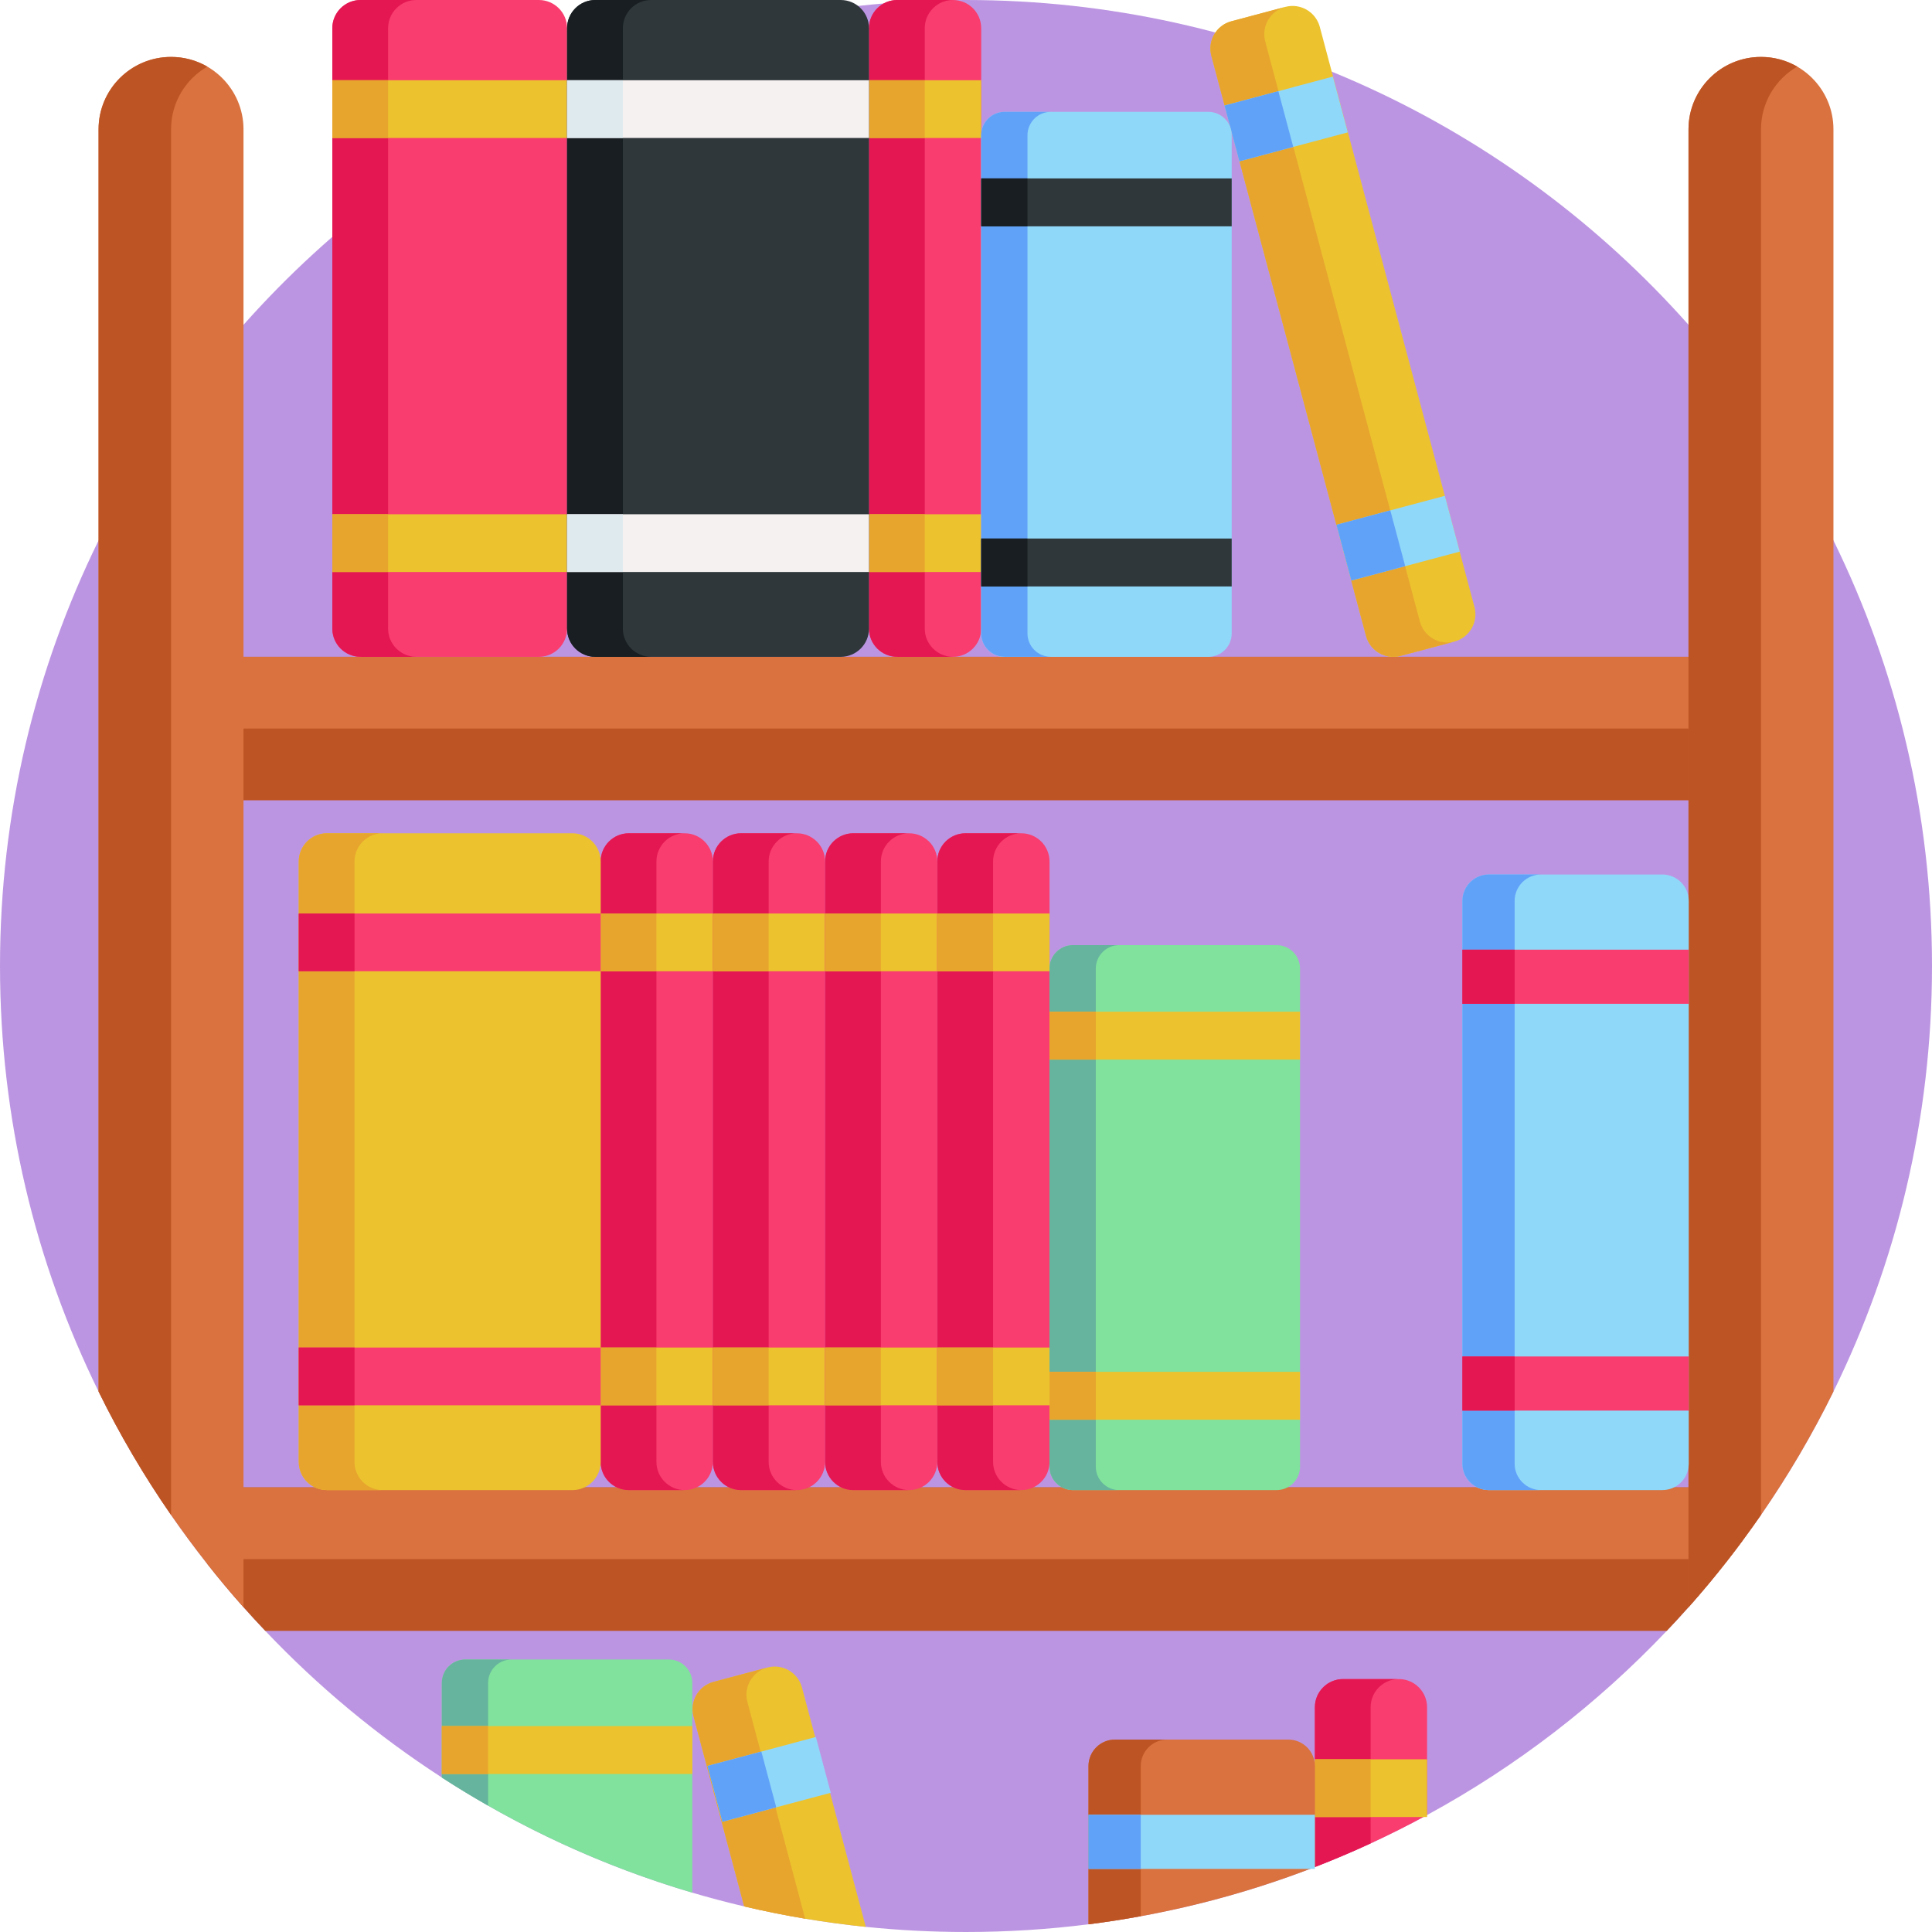<svg id="Capa_1" enable-background="new 0 0 512 512" height="512" viewBox="0 0 512 512" width="512" xmlns="http://www.w3.org/2000/svg"><g><path d="m512 256c0 40.47-9.4 78.75-26.12 112.78-5.6 11.4-12.03 22.32-19.2 32.69-1.57 2.26-3.17 4.5-4.8 6.7-4.54 6.14-9.35 12.07-14.41 17.76-1.88 2.12-3.8 4.21-5.76 6.26-18.41 19.4-39.83 35.93-63.52 48.81-4.89 2.67-9.88 5.17-14.96 7.52-4.85 2.24-9.78 4.33-14.78 6.27-14.76 5.73-30.19 10.12-46.14 13.02-4.57.85-9.19 1.56-13.85 2.15-10.63 1.35-21.46 2.04-32.46 2.04-8.97 0-17.83-.46-26.56-1.36-5.41-.56-10.76-1.28-16.06-2.17-5.45-.91-10.83-2-16.16-3.25-4.63-1.09-9.22-2.3-13.75-3.64-19.06-5.62-37.19-13.4-54.12-23.07-4.16-2.37-8.25-4.85-12.26-7.45-17.11-11.08-32.82-24.14-46.79-38.87-1.97-2.06-3.89-4.15-5.77-6.27-3.31-3.72-6.51-7.54-9.59-11.46-3.34-4.22-6.54-8.55-9.61-12.98-7.18-10.37-13.61-21.31-19.21-32.72-16.73-34.02-26.12-72.29-26.12-112.76s9.39-78.74 26.12-112.76c5.6-11.41 12.03-22.35 19.21-32.72 5.91-8.54 12.32-16.7 19.2-24.44 46.89-52.81 115.3-86.08 191.47-86.08s144.57 33.27 191.47 86.07c6.88 7.74 13.29 15.91 19.21 24.46 7.17 10.37 13.6 21.29 19.2 32.69 16.72 34.03 26.12 72.31 26.12 112.78z" fill="#bc95e2"/><path d="m54.936 174.063h406.943v38.022h-406.943z" fill="#bd5423"/><path d="m54.936 174.063h406.943v19.011h-406.943z" fill="#d9723e"/><path d="m461.88 394.17v14c-4.54 6.14-9.35 12.07-14.41 17.76-1.88 2.12-3.8 4.21-5.76 6.26h-371.41c-1.97-2.06-3.89-4.15-5.77-6.27-3.31-3.72-6.51-7.54-9.59-11.46v-20.29z" fill="#bd5423"/><path d="m450.383 413.183h-395.447v-19.011h406.943v7.515c-.001 6.349-5.147 11.496-11.496 11.496z" fill="#d9723e"/><g><path d="m64.53 34.28v391.64c-6.88-7.74-13.29-15.9-19.2-24.44-7.18-10.37-13.61-21.31-19.21-32.72v-334.48c0-10.61 8.6-19.2 19.21-19.2 5.3 0 10.1 2.15 13.57 5.62 3.48 3.48 5.63 8.28 5.63 13.58z" fill="#d9723e"/><path d="m54.94 17.65c-5.75 3.32-9.61 9.53-9.61 16.63v367.2c-7.18-10.37-13.61-21.31-19.21-32.72v-334.48c0-10.6 8.61-19.19 19.21-19.19 3.51 0 6.78.93 9.61 2.56z" fill="#bd5423"/><path d="m485.88 34.28v334.5c-5.6 11.4-12.03 22.32-19.2 32.69-5.92 8.55-12.33 16.72-19.21 24.46v-391.65c0-10.61 8.6-19.2 19.2-19.2 5.31 0 10.11 2.15 13.58 5.62 3.48 3.48 5.63 8.28 5.63 13.58z" fill="#d9723e"/><path d="m476.28 17.65c-5.74 3.32-9.6 9.53-9.6 16.63v367.19c-5.92 8.55-12.33 16.72-19.21 24.46v-391.65c0-10.6 8.61-19.19 19.21-19.19 3.51 0 6.78.93 9.6 2.56z" fill="#bd5423"/></g><g><path d="m142.803 174.065h-47.254c-4.13 0-7.479-3.348-7.479-7.479v-159.106c0-4.13 3.348-7.479 7.479-7.479h47.255c4.13 0 7.479 3.348 7.479 7.479v159.106c-.001 4.13-3.349 7.479-7.48 7.479z" fill="#f93d6e"/><path d="m110.33 174.06h-14.78c-4.13 0-7.48-3.35-7.48-7.48v-159.1c0-4.13 3.35-7.48 7.48-7.48h14.78c-4.13 0-7.48 3.35-7.48 7.48v159.1c0 4.13 3.35 7.48 7.48 7.48z" fill="#e41753"/><g fill="#ecc32e"><path d="m88.07 21.262h62.212v15.302h-62.212z"/><path d="m88.07 136.284h62.212v15.302h-62.212z"/></g><g fill="#e7a52e"><path d="m88.07 21.262h14.78v15.302h-14.78z"/><path d="m88.07 136.284h14.78v15.302h-14.78z"/></g></g><g><path d="m252.55 174.065h-14.781c-4.13 0-7.479-3.348-7.479-7.479v-159.106c0-4.13 3.348-7.479 7.479-7.479h14.781c4.13 0 7.479 3.348 7.479 7.479v159.106c0 4.13-3.348 7.479-7.479 7.479z" fill="#f93d6e"/><path d="m252.55 174.06h-14.78c-4.13 0-7.48-3.35-7.48-7.48v-159.1c0-4.13 3.35-7.48 7.48-7.48h14.78c-4.13 0-7.48 3.35-7.48 7.48v159.1c0 4.13 3.35 7.48 7.48 7.48z" fill="#e41753"/><g fill="#ecc32e"><path d="m230.29 21.262h29.739v15.302h-29.739z"/><path d="m230.29 136.284h29.739v15.302h-29.739z"/></g><g fill="#e7a52e"><path d="m230.29 21.262h14.78v15.302h-14.78z"/><path d="m230.29 136.284h14.78v15.302h-14.78z"/></g></g><g><path d="m378.19 452.45v28.55c-4.89 2.67-9.88 5.17-14.96 7.52-4.85 2.24-9.78 4.33-14.78 6.27v-42.34c0-4.13 3.35-7.48 7.48-7.48h14.78c4.13 0 7.48 3.35 7.48 7.48z" fill="#f93d6e"/><path d="m370.71 444.97c-4.13 0-7.48 3.35-7.48 7.48v36.07c-4.85 2.24-9.78 4.33-14.78 6.27v-42.34c0-4.13 3.35-7.48 7.48-7.48z" fill="#e41753"/><g><path d="m348.447 466.229h29.739v15.302h-29.739z" fill="#ecc32e"/></g><g><path d="m348.447 466.229h14.78v15.302h-14.78z" fill="#e7a52e"/></g></g><g><path d="m181.44 394.891h-14.781c-4.13 0-7.479-3.348-7.479-7.479v-159.105c0-4.13 3.348-7.479 7.479-7.479h14.781c4.13 0 7.479 3.348 7.479 7.479v159.106c0 4.13-3.348 7.478-7.479 7.478z" fill="#f93d6e"/><path d="m181.44 394.887h-14.78c-4.13 0-7.48-3.35-7.48-7.48v-159.1c0-4.13 3.35-7.48 7.48-7.48h14.78c-4.13 0-7.48 3.35-7.48 7.48v159.1c0 4.13 3.35 7.48 7.48 7.48z" fill="#e41753"/><g fill="#ecc32e"><path d="m159.18 242.088h29.739v15.302h-29.739z"/><path d="m159.18 357.111h29.739v15.302h-29.739z"/></g><g fill="#e7a52e"><path d="m159.18 242.088h14.78v15.302h-14.78z"/><path d="m159.18 357.111h14.78v15.302h-14.78z"/></g></g><g><path d="m211.179 394.891h-14.781c-4.13 0-7.479-3.348-7.479-7.479v-159.105c0-4.13 3.348-7.479 7.479-7.479h14.781c4.13 0 7.479 3.348 7.479 7.479v159.106c0 4.13-3.349 7.478-7.479 7.478z" fill="#f93d6e"/><path d="m211.179 394.887h-14.78c-4.13 0-7.48-3.35-7.48-7.48v-159.1c0-4.13 3.35-7.48 7.48-7.48h14.78c-4.13 0-7.48 3.35-7.48 7.48v159.1c0 4.13 3.35 7.48 7.48 7.48z" fill="#e41753"/><g fill="#ecc32e"><path d="m188.919 242.088h29.739v15.302h-29.739z"/><path d="m188.919 357.111h29.739v15.302h-29.739z"/></g><g fill="#e7a52e"><path d="m188.919 242.088h14.78v15.302h-14.78z"/><path d="m188.919 357.111h14.78v15.302h-14.78z"/></g></g><g><path d="m240.918 394.891h-14.781c-4.13 0-7.479-3.348-7.479-7.479v-159.105c0-4.13 3.348-7.479 7.479-7.479h14.781c4.13 0 7.479 3.348 7.479 7.479v159.106c-.001 4.13-3.349 7.478-7.479 7.478z" fill="#f93d6e"/><path d="m240.918 394.887h-14.78c-4.13 0-7.48-3.35-7.48-7.48v-159.1c0-4.13 3.35-7.48 7.48-7.48h14.78c-4.13 0-7.48 3.35-7.48 7.48v159.1c0 4.13 3.35 7.48 7.48 7.48z" fill="#e41753"/><g fill="#ecc32e"><path d="m218.658 242.088h29.739v15.302h-29.739z"/><path d="m218.658 357.111h29.739v15.302h-29.739z"/></g><g fill="#e7a52e"><path d="m218.658 242.088h14.78v15.302h-14.78z"/><path d="m218.658 357.111h14.78v15.302h-14.78z"/></g></g><g><path d="m270.656 394.891h-14.781c-4.13 0-7.479-3.348-7.479-7.479v-159.105c0-4.13 3.348-7.479 7.479-7.479h14.781c4.13 0 7.479 3.348 7.479 7.479v159.106c0 4.13-3.348 7.478-7.479 7.478z" fill="#f93d6e"/><path d="m270.656 394.887h-14.78c-4.13 0-7.48-3.35-7.48-7.48v-159.1c0-4.13 3.35-7.48 7.48-7.48h14.78c-4.13 0-7.48 3.35-7.48 7.48v159.1c0 4.13 3.35 7.48 7.48 7.48z" fill="#e41753"/><g fill="#ecc32e"><path d="m248.396 242.088h29.739v15.302h-29.739z"/><path d="m248.396 357.111h29.739v15.302h-29.739z"/></g><g fill="#e7a52e"><path d="m248.396 242.088h14.78v15.302h-14.78z"/><path d="m248.396 357.111h14.78v15.302h-14.78z"/></g></g><g><path d="m385.446 170.018-14.283 3.808c-3.991 1.064-8.089-1.309-9.153-5.3l-40.985-153.736c-1.064-3.991 1.309-8.089 5.3-9.153l14.283-3.808c3.991-1.064 8.089 1.309 9.153 5.3l40.985 153.736c1.064 3.992-1.309 8.089-5.3 9.153z" fill="#ecc32e"/><path d="m385.445 170.014-14.281 3.807c-3.991 1.064-8.091-1.31-9.154-5.301l-40.985-153.73c-1.064-3.991 1.31-8.09 5.301-9.154l14.281-3.807c-3.991 1.064-6.365 5.164-5.301 9.154l40.984 153.731c1.064 3.99 5.164 6.364 9.155 5.3z" fill="#e7a52e"/><g fill="#90d8f9"><path d="m326.044 24.018h29.739v15.302h-29.739z" transform="matrix(.966 -.258 .258 .966 3.347 88.888)"/><path d="m355.674 135.159h29.739v15.302h-29.739z" transform="matrix(.966 -.258 .258 .966 -24.283 100.271)"/></g><g fill="#61a2f9"><path d="m326.297 25.944h14.78v15.302h-14.78z" transform="matrix(.966 -.258 .258 .966 2.607 87.091)"/><path d="m355.927 137.085h14.78v15.302h-14.78z" transform="matrix(.966 -.258 .258 .966 -25.023 98.474)"/></g></g><g><path d="m229.44 510.64c-10.96-1.13-21.71-2.95-32.22-5.42l-13.42-50.35c-1.07-3.99 1.31-8.09 5.3-9.15l14.28-3.81c3.99-1.06 8.09 1.31 9.15 5.3z" fill="#ecc32e"/><path d="m213.38 508.47c-5.45-.91-10.83-2-16.16-3.25l-13.42-50.35c-1.07-3.99 1.31-8.09 5.3-9.15l14.28-3.81c-3.99 1.06-6.37 5.16-5.3 9.15z" fill="#e7a52e"/><g><path d="m188.816 464.097h29.739v15.302h-29.739z" fill="#90d8f9" transform="matrix(.966 -.258 .258 .966 -114.648 68.39)"/></g><g><path d="m189.069 466.024h14.78v15.302h-14.78z" fill="#61a2f9" transform="matrix(.966 -.258 .258 .966 -115.388 66.593)"/></g></g><g><path d="m222.812 174.065h-65.051c-4.13 0-7.479-3.348-7.479-7.479v-159.106c0-4.13 3.348-7.479 7.479-7.479h65.051c4.13 0 7.479 3.348 7.479 7.479v159.106c-.001 4.13-3.349 7.479-7.479 7.479z" fill="#2f373b"/><path d="m172.542 174.06h-14.78c-4.13 0-7.48-3.35-7.48-7.48v-159.1c0-4.13 3.35-7.48 7.48-7.48h14.78c-4.13 0-7.48 3.35-7.48 7.48v159.1c0 4.13 3.35 7.48 7.48 7.48z" fill="#181e21"/><g fill="#f6f1f1"><path d="m150.282 21.262h80.008v15.302h-80.008z"/><path d="m150.282 136.284h80.008v15.302h-80.008z"/></g><g fill="#dfeaef"><path d="m150.282 21.262h14.78v15.302h-14.78z"/><path d="m150.282 136.284h14.78v15.302h-14.78z"/></g></g><g><path d="m151.702 394.891h-65.051c-4.13 0-7.479-3.348-7.479-7.479v-159.105c0-4.13 3.348-7.479 7.479-7.479h65.051c4.13 0 7.479 3.348 7.479 7.479v159.106c-.001 4.13-3.349 7.478-7.479 7.478z" fill="#ecc32e"/><path d="m101.432 394.887h-14.78c-4.13 0-7.48-3.35-7.48-7.48v-159.1c0-4.13 3.35-7.48 7.48-7.48h14.78c-4.13 0-7.48 3.35-7.48 7.48v159.1c0 4.13 3.35 7.48 7.48 7.48z" fill="#e7a52e"/><g fill="#f93d6e"><path d="m79.172 242.088h80.008v15.302h-80.008z"/><path d="m79.172 357.111h80.008v15.302h-80.008z"/></g><g fill="#e41753"><path d="m79.172 242.088h14.78v15.302h-14.78z"/><path d="m79.172 357.111h14.78v15.302h-14.78z"/></g></g><g><path d="m320.208 174.063h-53.974c-3.427 0-6.205-2.778-6.205-6.205v-132.013c0-3.427 2.778-6.205 6.205-6.205h53.974c3.427 0 6.205 2.778 6.205 6.205v132.013c0 3.427-2.778 6.205-6.205 6.205z" fill="#90d8f9"/><path d="m278.499 174.06h-12.263c-3.427 0-6.206-2.78-6.206-6.206v-132.009c0-3.427 2.78-6.206 6.206-6.206h12.263c-3.427 0-6.206 2.78-6.206 6.206v132.008c-.001 3.427 2.779 6.207 6.206 6.207z" fill="#61a2f9"/><g fill="#2f373b"><path d="m260.029 47.28h66.384v12.696h-66.384z"/><path d="m260.029 142.716h66.384v12.696h-66.384z"/></g><g fill="#181e21"><path d="m260.029 47.28h12.263v12.696h-12.263z"/><path d="m260.029 142.716h12.263v12.696h-12.263z"/></g></g><g><path d="m338.314 394.891h-53.974c-3.427 0-6.205-2.778-6.205-6.205v-132.013c0-3.427 2.778-6.205 6.205-6.205h53.974c3.427 0 6.205 2.778 6.205 6.205v132.013c0 3.427-2.778 6.205-6.205 6.205z" fill="#80e29d"/><path d="m296.604 394.888h-12.263c-3.427 0-6.206-2.78-6.206-6.206v-132.009c0-3.427 2.78-6.206 6.206-6.206h12.263c-3.427 0-6.206 2.78-6.206 6.206v132.008c0 3.427 2.78 6.207 6.206 6.207z" fill="#66b49d"/><g fill="#ecc32e"><path d="m278.135 268.108h66.384v12.696h-66.384z"/><path d="m278.135 363.544h66.384v12.696h-66.384z"/></g><g fill="#e7a52e"><path d="m278.135 268.108h12.263v12.696h-12.263z"/><path d="m278.135 363.544h12.263v12.696h-12.263z"/></g></g><g><path d="m183.47 445.99v55.59c-23.74-7-46.05-17.36-66.38-30.52v-25.07c0-3.42 2.78-6.2 6.21-6.2h53.97c3.43 0 6.2 2.78 6.2 6.2z" fill="#80e29d"/><path d="m135.56 439.79c-3.43 0-6.21 2.78-6.21 6.2v32.52c-4.16-2.37-8.25-4.85-12.26-7.45v-25.07c0-3.42 2.78-6.2 6.21-6.2z" fill="#66b49d"/><g><path d="m117.09 457.429h66.384v12.696h-66.384z" fill="#ecc32e"/></g><g><path d="m117.09 457.429h12.263v12.696h-12.263z" fill="#e7a52e"/></g></g><g><path d="m440.523 394.891h-45.97c-3.871 0-7.01-3.138-7.01-7.01v-149.125c0-3.871 3.138-7.01 7.01-7.01h45.97c3.871 0 7.01 3.138 7.01 7.01v149.126c0 3.871-3.138 7.009-7.01 7.009z" fill="#90d8f9"/><path d="m408.407 394.887h-13.853c-3.871 0-7.011-3.14-7.011-7.011v-149.12c0-3.871 3.14-7.011 7.011-7.011h13.853c-3.871 0-7.011 3.14-7.011 7.011v149.12c0 3.871 3.14 7.011 7.011 7.011z" fill="#61a2f9"/><g fill="#f93d6e"><path d="m387.544 251.673h59.989v14.342h-59.989z"/><path d="m387.544 359.481h59.989v14.342h-59.989z"/></g><g fill="#e41753"><path d="m387.544 251.673h13.853v14.342h-13.853z"/><path d="m387.544 359.481h13.853v14.342h-13.853z"/></g></g><g><path d="m348.45 468.02v26.77c-19 7.37-39.1 12.53-59.99 15.17v-41.94c0-3.87 3.14-7.01 7.01-7.01h45.97c3.87 0 7.01 3.14 7.01 7.01z" fill="#d9723e"/><path d="m309.32 461.01c-3.87 0-7.01 3.14-7.01 7.01v39.79c-4.57.85-9.19 1.56-13.85 2.15v-41.94c0-3.87 3.14-7.01 7.01-7.01z" fill="#bd5423"/><g><path d="m288.458 480.938h59.989v14.342h-59.989z" fill="#90d8f9"/></g><g><path d="m288.458 480.938h13.853v14.342h-13.853z" fill="#61a2f9"/></g></g></g></svg>